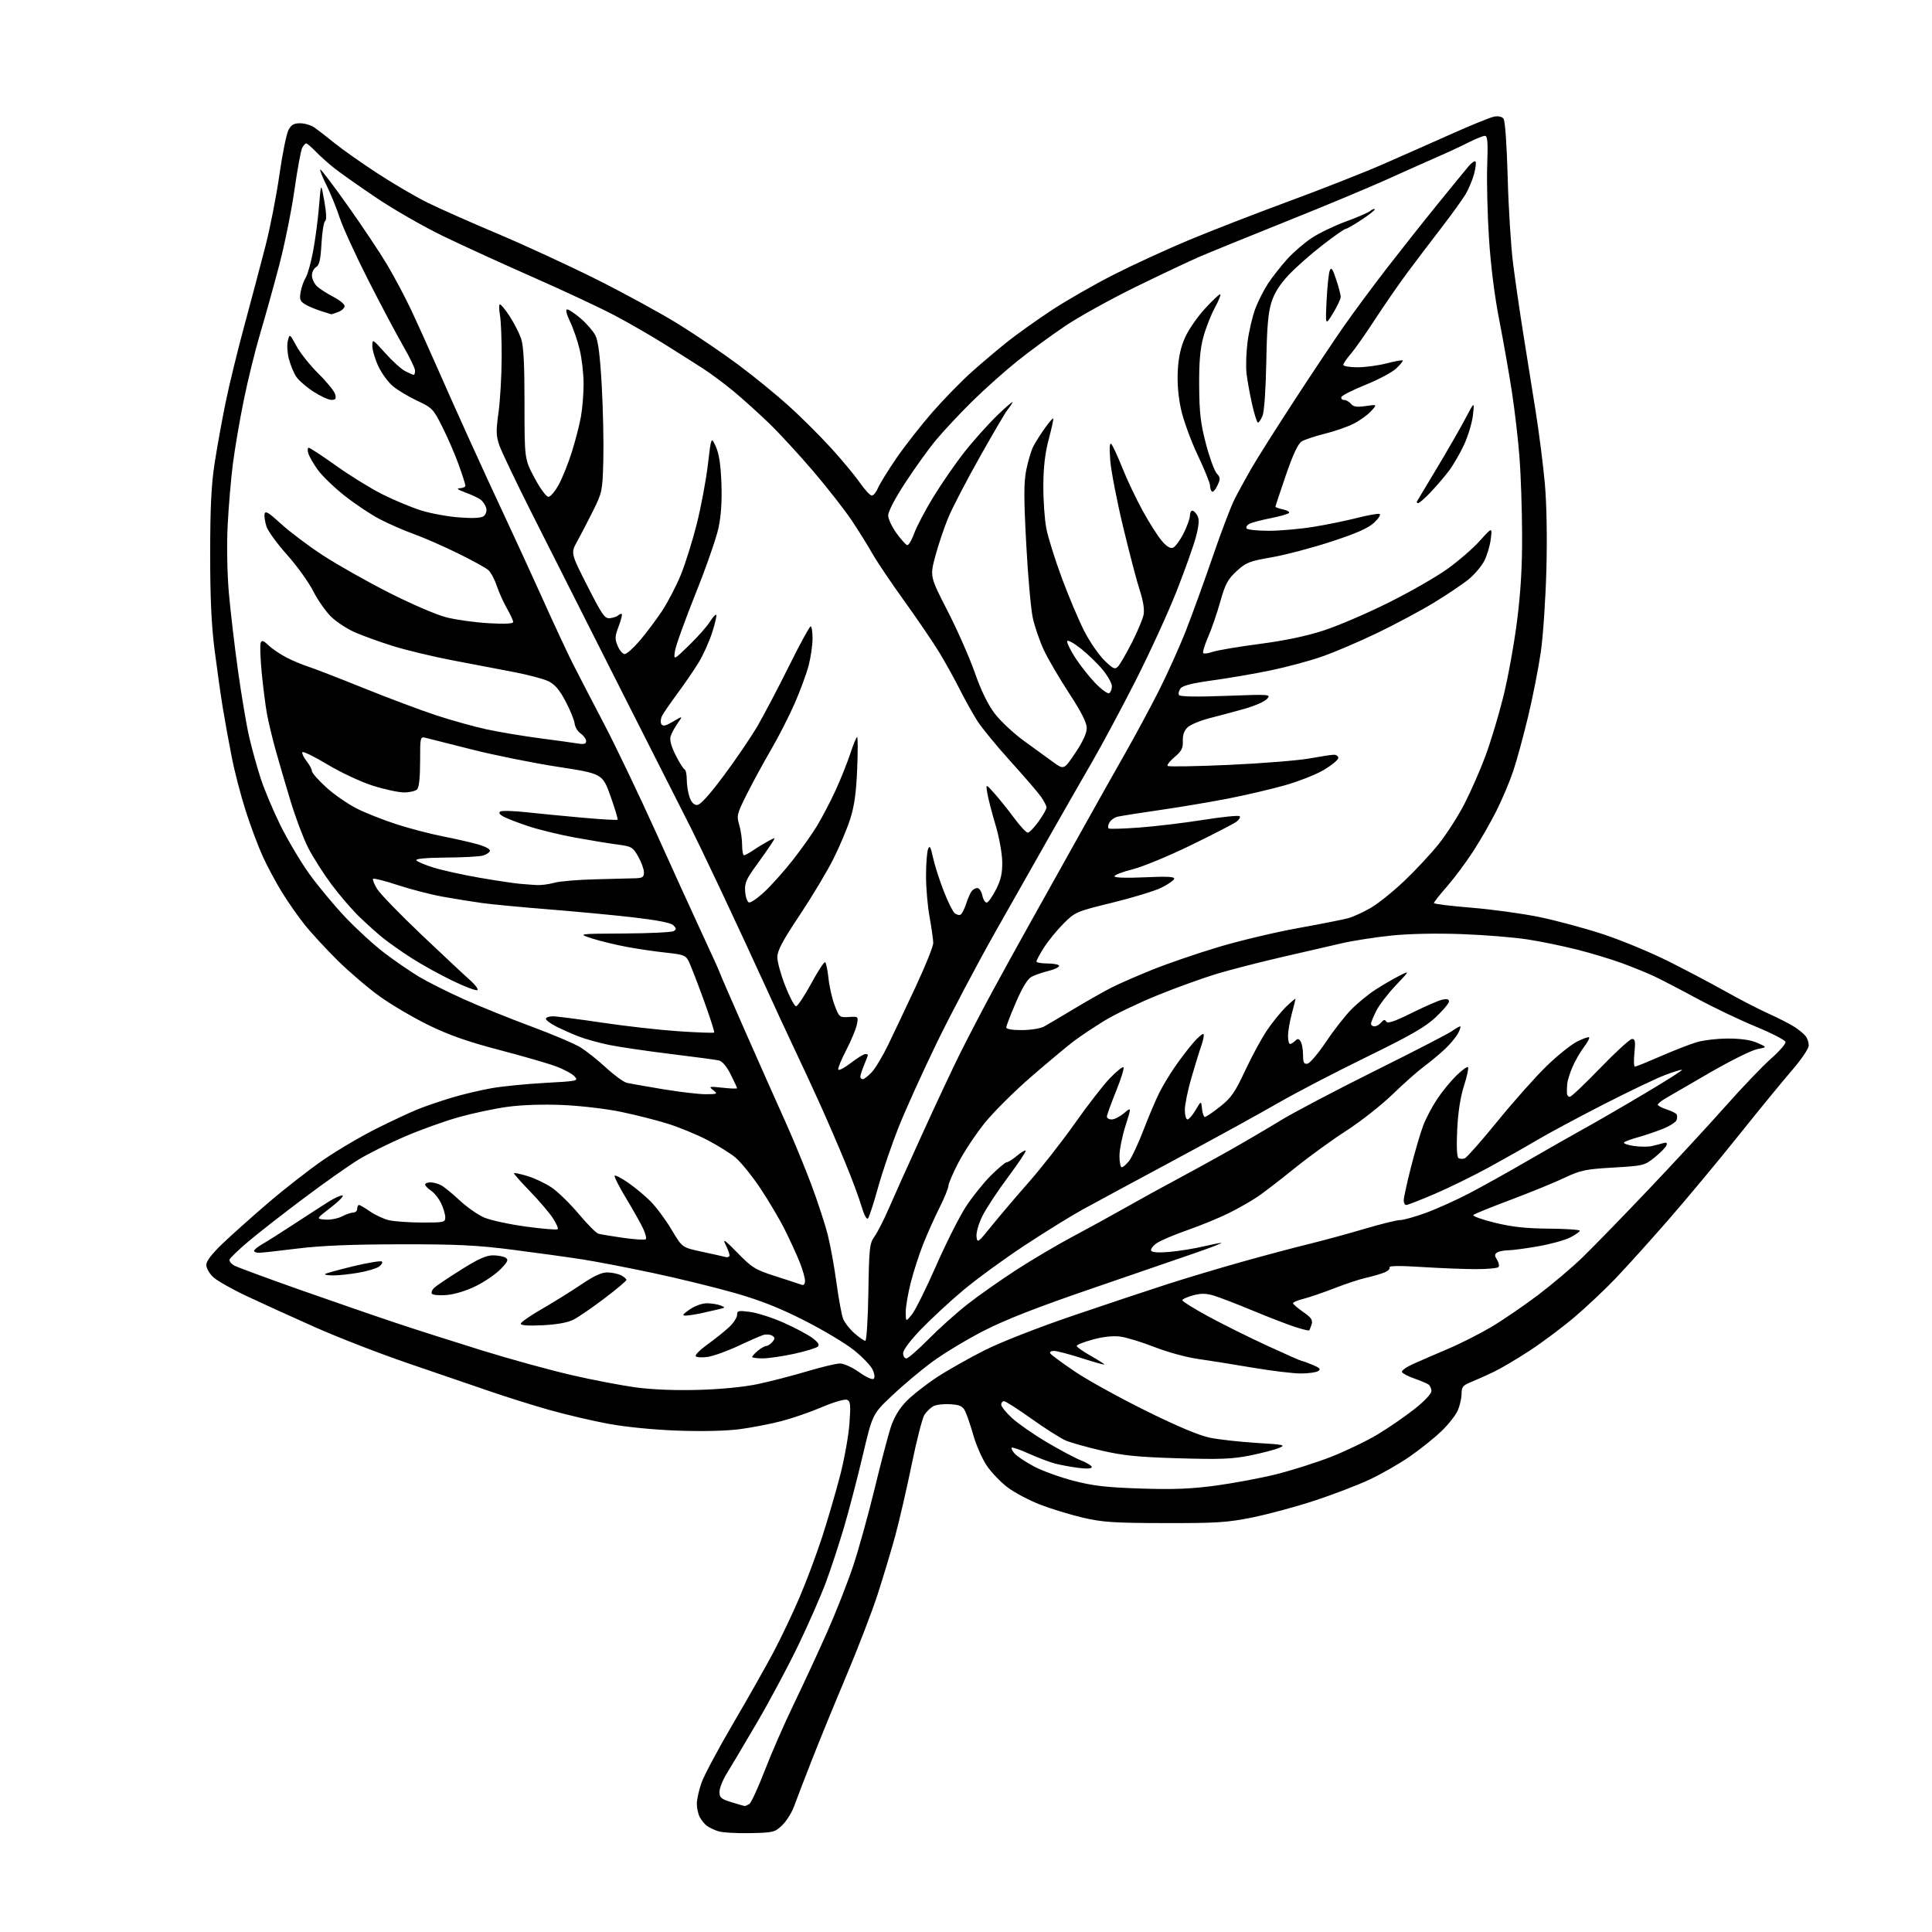 <?xml version="1.0" encoding="UTF-8" standalone="no"?>
<svg 
  version="1.1" 
  xmlns="http://www.w3.org/2000/svg" 
  xmlns:xlink="http://www.w3.org/1999/xlink" 
  xmlns:svg="http://www.w3.org/2000/svg"
  xmlns:rdf="http://www.w3.org/1999/02/22-rdf-syntax-ns#"
  xmlns:cc="http://creativecommons.org/ns#"
  xmlns:dc="http://purl.org/dc/elements/1.1/"
  viewBox="0 0 768 768"
  width="768"
  height="768"
>
<style>svg {background-color: white; }</style>"
<path stroke="none" fill="black" fill-rule="evenodd" d="M298.19,728.70C292.86,728.82 287.15,728.47 285.50,727.94C283.85,727.41 281.79,726.42 280.91,725.74C280.04,725.06 278.80,723.52 278.16,722.32C277.52,721.11 277.00,718.74 277.00,717.04C277.00,715.34 277.83,711.58 278.85,708.69C279.87,705.79 285.52,695.20 291.41,685.15C297.30,675.11 304.54,662.30 307.51,656.69C310.47,651.09 315.12,641.33 317.82,635.00C320.53,628.67 324.57,617.88 326.81,611.00C329.04,604.12 332.26,593.10 333.97,586.50C335.67,579.90 337.34,570.57 337.68,565.77C338.21,558.28 338.06,556.96 336.67,556.43C335.77,556.08 331.32,557.39 326.77,559.34C322.22,561.28 314.97,563.79 310.66,564.91C306.34,566.03 298.92,567.47 294.16,568.11C288.82,568.82 279.36,569.05 269.50,568.70C259.96,568.36 248.86,567.27 242.00,566.01C235.68,564.85 225.10,562.37 218.50,560.51C211.90,558.65 201.10,555.26 194.50,552.98C187.90,550.70 173.40,545.73 162.28,541.95C151.16,538.16 134.51,531.71 125.28,527.60C116.05,523.50 103.78,517.92 98.00,515.19C92.22,512.47 86.26,509.08 84.75,507.67C83.24,506.25 82.00,504.07 82.00,502.82C82.00,501.32 84.20,498.44 88.40,494.42C91.91,491.05 100.12,483.73 106.63,478.14C113.14,472.56 123.01,464.86 128.56,461.05C134.12,457.23 143.68,451.61 149.81,448.55C155.95,445.49 163.34,442.04 166.23,440.89C169.13,439.73 175.10,437.70 179.50,436.36C183.90,435.03 191.10,433.32 195.50,432.56C199.90,431.79 209.48,430.85 216.79,430.46C229.63,429.76 230.02,429.68 228.40,427.89C227.48,426.87 224.20,425.09 221.11,423.93C218.03,422.78 207.85,419.82 198.50,417.38C186.00,414.10 178.59,411.51 170.50,407.57C164.45,404.62 155.72,399.50 151.11,396.20C146.49,392.90 138.91,386.44 134.26,381.85C129.62,377.26 123.66,370.80 121.04,367.50C118.41,364.20 114.33,358.35 111.97,354.50C109.61,350.65 106.23,344.32 104.45,340.44C102.68,336.55 99.64,328.45 97.71,322.44C95.77,316.42 93.26,306.77 92.13,301.00C90.99,295.23 89.40,286.45 88.58,281.50C87.77,276.55 86.30,266.20 85.32,258.50C84.03,248.40 83.54,237.68 83.55,220.00C83.56,201.56 84.00,192.65 85.34,184.00C86.31,177.68 88.27,166.88 89.68,160.00C91.08,153.12 94.49,139.18 97.25,129.00C100.01,118.83 103.75,104.70 105.57,97.61C107.39,90.53 109.86,77.93 111.05,69.61C112.24,61.30 113.86,53.26 114.64,51.75C115.74,49.60 116.77,49.00 119.30,49.00C121.09,49.00 123.67,49.77 125.03,50.71C126.39,51.66 129.97,54.44 133.00,56.90C136.03,59.36 143.67,64.74 149.99,68.87C156.30,72.99 165.30,78.26 169.99,80.57C174.67,82.89 187.22,88.45 197.88,92.95C208.54,97.44 226.29,105.64 237.33,111.16C248.37,116.69 263.05,124.72 269.95,129.01C276.86,133.30 287.54,140.56 293.69,145.15C299.85,149.74 308.84,157.09 313.69,161.49C318.54,165.88 326.01,173.32 330.29,178.02C334.58,182.72 339.73,188.91 341.73,191.78C343.73,194.65 345.90,197.00 346.56,197.00C347.22,197.00 348.31,195.66 348.99,194.03C349.67,192.39 352.98,187.03 356.36,182.10C359.74,177.18 366.22,168.91 370.76,163.73C375.31,158.55 382.28,151.41 386.26,147.86C390.24,144.31 396.65,138.89 400.50,135.82C404.35,132.75 412.32,127.08 418.21,123.21C424.10,119.35 435.22,112.98 442.92,109.08C450.62,105.17 464.03,99.01 472.71,95.39C481.39,91.77 499.30,84.82 512.50,79.95C525.70,75.08 542.58,68.44 550.00,65.18C557.42,61.93 569.72,56.49 577.32,53.09C584.92,49.70 592.37,46.68 593.87,46.38C595.55,46.04 597.02,46.35 597.67,47.16C598.30,47.96 598.97,57.43 599.33,70.50C599.65,82.60 600.62,98.01 601.47,104.75C602.33,111.48 604.15,124.08 605.54,132.75C606.92,141.41 609.15,155.41 610.50,163.86C611.84,172.30 613.47,185.13 614.11,192.36C614.82,200.32 615.05,213.77 614.71,226.50C614.40,238.05 613.42,252.68 612.52,259.00C611.62,265.32 609.35,276.90 607.48,284.72C605.60,292.54 602.93,302.34 601.53,306.50C600.14,310.65 597.14,317.75 594.88,322.27C592.61,326.80 588.42,334.10 585.56,338.50C582.70,342.90 578.03,349.16 575.18,352.41C572.33,355.65 570.00,358.61 570.00,358.97C570.00,359.33 576.64,360.16 584.75,360.81C592.86,361.46 605.03,363.13 611.79,364.51C618.56,365.90 630.03,368.99 637.29,371.38C644.56,373.77 656.35,378.67 663.50,382.26C670.65,385.85 680.77,391.20 686.00,394.15C691.23,397.11 698.88,401.05 703.00,402.92C707.12,404.78 711.85,407.21 713.50,408.31C715.15,409.41 717.06,411.00 717.75,411.85C718.44,412.69 719.00,414.37 719.00,415.57C719.00,416.84 716.13,421.08 712.19,425.64C708.45,429.97 698.92,441.61 691.01,451.51C683.11,461.40 670.56,476.48 663.12,485.00C655.68,493.52 646.20,504.04 642.05,508.36C637.90,512.69 630.67,519.49 626.00,523.47C621.33,527.45 613.34,533.44 608.26,536.78C603.18,540.11 596.65,543.98 593.76,545.36C590.87,546.74 586.81,548.55 584.75,549.39C581.55,550.67 581.00,551.35 581.00,553.98C581.00,555.68 580.35,558.63 579.55,560.54C578.75,562.46 575.78,566.24 572.95,568.95C570.13,571.66 564.47,576.19 560.38,579.01C556.30,581.84 549.12,585.95 544.42,588.15C539.73,590.35 529.93,594.11 522.65,596.50C515.37,598.90 504.26,601.90 497.96,603.18C487.85,605.23 483.74,605.49 463.00,605.45C442.71,605.41 438.26,605.11 430.44,603.29C425.46,602.12 417.81,599.79 413.44,598.09C409.07,596.40 403.25,593.31 400.50,591.23C397.75,589.15 394.03,585.26 392.24,582.59C390.45,579.93 388.07,574.54 386.95,570.62C385.83,566.70 384.36,562.38 383.68,561.00C382.66,558.95 381.59,558.45 377.75,558.20C375.18,558.03 372.15,558.38 371.03,558.98C369.92,559.58 368.32,561.11 367.49,562.37C366.66,563.64 364.39,572.47 362.44,582.01C360.49,591.54 357.55,604.29 355.91,610.35C354.26,616.40 351.07,627.00 348.83,633.92C346.58,640.83 340.94,655.48 336.30,666.47C331.66,677.47 325.49,692.55 322.59,699.98C319.68,707.42 316.56,715.56 315.64,718.08C314.72,720.60 312.59,723.97 310.92,725.58C308.02,728.36 307.40,728.51 298.19,728.70zM296.00,717.92C296.27,717.94 297.11,717.58 297.86,717.11C298.61,716.64 301.36,710.68 303.98,703.87C306.59,697.07 311.77,685.23 315.47,677.57C319.17,669.91 325.12,657.09 328.68,649.07C332.24,641.06 336.95,629.10 339.14,622.50C341.34,615.90 345.15,602.17 347.62,592.00C350.09,581.83 352.98,570.79 354.05,567.49C355.38,563.40 357.37,560.06 360.25,557.07C362.59,554.65 368.10,550.31 372.50,547.44C376.90,544.56 385.50,539.71 391.62,536.64C397.97,533.46 412.96,527.60 426.62,522.96C439.75,518.49 456.57,512.88 464.00,510.49C471.43,508.10 484.70,504.12 493.50,501.65C502.30,499.18 514.23,496.00 520.00,494.59C525.77,493.18 535.83,490.44 542.34,488.51C548.85,486.58 555.25,485.00 556.56,485.00C557.87,485.00 562.50,483.70 566.84,482.12C571.19,480.53 578.96,477.02 584.12,474.32C589.28,471.62 599.58,465.88 607.00,461.57C614.42,457.26 624.55,451.49 629.50,448.76C634.45,446.03 645.36,439.71 653.74,434.72C662.13,429.74 668.82,425.49 668.62,425.29C668.42,425.09 665.38,426.01 661.88,427.34C658.37,428.67 647.17,434.03 637.00,439.24C626.83,444.46 615.08,450.77 610.90,453.26C606.72,455.75 598.17,460.59 591.90,464.02C585.63,467.44 575.89,472.21 570.26,474.62C564.63,477.03 559.56,479.00 559.01,479.00C558.45,479.00 558.00,478.17 558.00,477.15C558.00,476.13 559.31,470.17 560.90,463.90C562.50,457.63 564.68,450.21 565.75,447.40C566.82,444.60 569.31,439.87 571.29,436.90C573.26,433.93 576.70,429.73 578.92,427.56C581.14,425.40 583.23,423.89 583.55,424.22C583.88,424.54 583.16,427.89 581.95,431.65C580.52,436.13 579.59,442.17 579.26,449.12C578.94,455.88 579.13,459.96 579.79,460.37C580.35,460.72 581.47,460.75 582.28,460.45C583.08,460.14 588.94,453.50 595.30,445.68C601.66,437.87 610.39,428.06 614.68,423.88C618.98,419.70 624.46,415.29 626.85,414.07C629.24,412.86 631.42,412.09 631.70,412.36C631.98,412.64 631.05,414.39 629.63,416.24C628.22,418.09 626.19,421.61 625.12,424.06C624.05,426.50 623.08,429.62 622.98,431.00C622.87,432.38 622.83,434.06 622.89,434.75C622.95,435.44 623.47,436.00 624.04,436.00C624.61,436.00 630.07,430.83 636.17,424.50C642.28,418.18 647.95,413.00 648.77,413.00C650.00,413.00 650.17,414.02 649.71,418.50C649.40,421.53 649.48,424.00 649.90,424.00C650.32,424.00 654.90,422.15 660.08,419.89C665.26,417.63 671.70,415.12 674.39,414.31C677.07,413.50 682.74,412.84 686.98,412.84C692.09,412.84 696.00,413.42 698.59,414.56C702.50,416.29 702.50,416.29 698.50,417.06C696.30,417.48 687.86,421.67 679.75,426.36C671.64,431.05 663.66,435.68 662.00,436.66C660.35,437.63 659.00,438.75 659.00,439.14C659.00,439.53 660.57,440.36 662.49,441.00C664.40,441.63 666.20,442.52 666.49,442.98C666.77,443.44 666.75,444.50 666.43,445.32C666.11,446.15 663.52,447.74 660.68,448.86C657.83,449.98 653.48,451.44 651.00,452.12C648.52,452.79 646.11,453.68 645.63,454.09C645.15,454.50 646.83,455.15 649.37,455.53C651.90,455.91 655.22,455.93 656.74,455.56C658.26,455.20 660.28,454.67 661.24,454.39C662.47,454.02 662.82,454.30 662.43,455.32C662.13,456.11 660.02,458.26 657.74,460.09C653.72,463.32 653.28,463.43 641.31,464.12C630.15,464.78 628.32,465.16 621.75,468.27C617.76,470.16 608.20,474.06 600.50,476.95C592.80,479.83 586.13,482.54 585.68,482.97C585.23,483.39 589.01,484.77 594.09,486.02C600.98,487.72 606.44,488.33 615.65,488.40C622.44,488.46 627.99,488.83 627.99,489.23C628.00,489.63 626.27,490.84 624.16,491.92C622.05,492.99 616.31,494.58 611.41,495.43C606.51,496.29 601.15,497.00 599.50,497.01C597.85,497.02 595.90,497.41 595.16,497.88C594.05,498.58 594.04,499.10 595.12,500.82C595.84,501.97 596.07,503.27 595.63,503.70C595.19,504.14 591.16,504.50 586.67,504.50C582.18,504.50 572.48,504.12 565.13,503.65C556.43,503.10 551.97,503.15 552.37,503.79C552.70,504.33 551.74,505.26 550.24,505.86C548.73,506.46 545.48,507.40 543.00,507.95C540.52,508.50 534.90,510.36 530.50,512.07C526.10,513.79 520.59,515.68 518.25,516.27C515.91,516.86 514.00,517.65 514.00,518.03C514.00,518.42 515.81,519.98 518.02,521.51C521.22,523.73 521.91,524.73 521.40,526.40C521.04,527.55 520.61,528.66 520.44,528.85C520.27,529.05 517.74,528.43 514.81,527.49C511.89,526.54 504.32,523.62 498.00,520.99C491.68,518.37 484.68,515.68 482.46,515.01C479.40,514.10 477.40,514.08 474.21,514.94C471.89,515.57 470.00,516.44 470.00,516.88C470.00,517.32 474.61,520.19 480.25,523.26C485.89,526.33 496.44,531.58 503.69,534.92C510.95,538.27 517.15,541.00 517.47,541.00C517.80,541.00 519.73,541.70 521.77,542.55C524.69,543.77 525.16,544.29 523.98,545.03C523.17,545.55 520.06,545.98 517.09,545.98C514.11,545.99 505.33,544.92 497.59,543.61C489.84,542.29 480.02,540.73 475.77,540.13C471.52,539.52 463.96,537.44 458.98,535.49C453.99,533.54 447.90,531.67 445.43,531.33C442.50,530.93 438.69,531.33 434.47,532.47C430.91,533.43 428.00,534.58 428.00,535.02C428.00,535.45 430.48,537.21 433.50,538.91C436.53,540.62 439.00,542.19 439.00,542.40C439.00,542.61 434.95,541.49 430.00,539.89C425.05,538.30 420.07,537.00 418.94,537.00C417.79,537.00 417.16,537.45 417.51,538.02C417.86,538.59 422.28,541.83 427.32,545.24C432.37,548.64 445.05,555.65 455.50,560.81C468.05,567.02 476.71,570.65 481.00,571.52C484.57,572.25 492.90,573.17 499.50,573.58C510.55,574.25 511.25,574.41 508.41,575.59C506.71,576.30 501.54,577.64 496.91,578.58C489.93,579.99 485.10,580.18 468.50,579.69C452.33,579.21 446.48,578.62 437.95,576.64C432.15,575.30 425.75,573.50 423.72,572.66C421.70,571.81 415.59,567.94 410.15,564.06C404.71,560.18 399.75,557.00 399.13,557.00C398.51,557.00 398.00,557.62 398.00,558.37C398.00,559.13 399.93,561.53 402.30,563.70C404.66,565.88 410.85,570.19 416.05,573.27C421.25,576.35 427.41,579.63 429.75,580.55C432.09,581.47 434.00,582.66 434.00,583.20C434.00,583.81 431.99,583.93 428.75,583.51C425.86,583.14 421.70,582.38 419.50,581.82C417.30,581.25 412.62,579.48 409.09,577.89C405.57,576.29 402.46,575.21 402.18,575.49C401.91,575.76 402.45,576.84 403.40,577.88C404.34,578.93 407.78,581.21 411.05,582.95C414.32,584.69 421.38,587.25 426.75,588.64C434.58,590.66 439.85,591.27 453.50,591.72C466.53,592.14 473.49,591.87 483.28,590.55C490.32,589.60 501.12,587.58 507.28,586.05C513.45,584.52 523.29,581.39 529.15,579.10C535.01,576.80 543.34,572.79 547.65,570.19C551.97,567.59 558.54,563.07 562.25,560.14C566.23,557.00 569.00,554.06 569.00,552.97C569.00,551.95 568.45,550.75 567.77,550.31C567.10,549.86 564.54,548.80 562.08,547.93C559.63,547.07 557.47,545.92 557.29,545.37C557.10,544.81 559.10,543.39 561.73,542.21C564.35,541.02 570.55,538.34 575.50,536.24C580.45,534.15 588.26,530.20 592.85,527.47C597.44,524.74 605.77,519.05 611.35,514.83C616.93,510.61 624.91,503.86 629.07,499.83C633.23,495.80 644.98,483.73 655.17,473.00C665.37,462.27 679.16,447.36 685.81,439.85C692.47,432.34 700.65,423.79 703.98,420.85C707.32,417.91 709.93,414.91 709.78,414.19C709.62,413.46 704.31,410.72 697.96,408.10C691.62,405.48 681.04,400.43 674.46,396.87C667.88,393.31 660.25,389.34 657.50,388.05C654.75,386.77 649.04,384.44 644.81,382.89C640.58,381.34 632.57,378.91 626.99,377.50C621.42,376.09 612.51,374.25 607.18,373.43C601.86,372.60 590.08,371.65 581.00,371.32C570.83,370.95 560.09,371.17 553.00,371.91C546.67,372.56 537.90,373.93 533.50,374.94C529.10,375.96 518.30,378.44 509.50,380.47C500.70,382.50 489.00,385.51 483.50,387.17C478.00,388.84 467.43,392.66 460.00,395.68C452.57,398.70 443.12,403.24 439.00,405.77C434.88,408.30 429.48,411.90 427.00,413.76C424.52,415.62 416.94,421.95 410.14,427.82C403.34,433.69 394.91,442.08 391.39,446.46C387.88,450.83 383.21,457.88 381.00,462.11C378.80,466.34 377.00,470.54 377.00,471.43C377.00,472.32 375.42,476.18 373.50,480.00C371.57,483.83 368.67,490.31 367.04,494.40C365.41,498.50 363.16,505.44 362.04,509.84C360.92,514.24 360.02,519.56 360.04,521.67C360.07,525.50 360.07,525.50 362.48,522.56C363.80,520.94 368.14,512.21 372.12,503.17C376.09,494.12 381.44,483.52 384.00,479.61C386.55,475.70 391.02,470.14 393.93,467.25C396.84,464.36 399.67,462.00 400.21,462.00C400.76,462.00 402.57,460.86 404.23,459.46C405.89,458.06 407.46,457.13 407.73,457.39C407.99,457.65 404.80,462.43 400.64,468.01C396.47,473.59 391.90,480.56 390.46,483.49C389.00,486.48 387.99,490.04 388.18,491.60C388.49,494.24 388.76,494.05 394.14,487.37C397.24,483.52 403.91,475.68 408.96,469.94C414.01,464.20 422.26,453.65 427.31,446.50C432.35,439.35 438.61,431.28 441.23,428.57C443.84,425.86 446.26,423.93 446.61,424.27C446.95,424.62 445.61,428.93 443.62,433.84C441.63,438.76 440.00,443.28 440.00,443.89C440.00,444.50 440.87,445.00 441.92,445.00C442.98,445.00 445.18,443.88 446.82,442.50C449.79,440.00 449.79,440.00 447.39,447.54C446.08,451.68 445.00,457.08 445.00,459.54C445.00,461.99 445.42,464.00 445.93,464.00C446.44,464.00 447.74,462.87 448.83,461.49C449.91,460.11 452.48,454.60 454.54,449.24C456.60,443.88 459.41,437.25 460.78,434.50C462.15,431.75 464.99,427.02 467.09,424.00C469.18,420.98 472.45,416.70 474.35,414.50C476.26,412.30 478.08,410.76 478.40,411.07C478.72,411.39 478.35,413.41 477.58,415.57C476.82,417.73 475.02,423.55 473.58,428.50C472.15,433.45 470.98,439.19 470.99,441.25C470.99,443.31 471.47,445.00 472.03,445.00C472.60,445.00 474.06,443.31 475.28,441.25C477.50,437.50 477.50,437.50 477.81,440.75C477.99,442.54 478.51,444.00 478.97,444.00C479.44,444.00 482.15,442.16 485.00,439.90C489.42,436.41 490.91,434.27 495.02,425.46C497.68,419.76 501.64,412.49 503.83,409.30C506.01,406.11 509.42,401.95 511.40,400.05C513.38,398.16 514.99,396.81 514.99,397.05C514.98,397.30 514.31,399.98 513.50,403.00C512.69,406.02 512.02,409.96 512.01,411.75C512.01,413.54 512.36,415.00 512.80,415.00C513.24,415.00 514.16,414.44 514.84,413.76C515.83,412.77 516.28,412.82 517.03,414.01C517.55,414.83 517.98,417.22 517.98,419.32C518.00,422.42 518.33,423.08 519.75,422.82C520.71,422.65 523.98,418.81 527.00,414.29C530.02,409.78 534.52,404.00 537.00,401.45C539.48,398.90 543.84,395.30 546.69,393.46C549.54,391.61 553.82,389.12 556.19,387.92C560.50,385.74 560.50,385.74 554.88,391.66C551.78,394.92 548.29,399.46 547.13,401.75C545.96,404.05 545.00,406.39 545.00,406.96C545.00,407.53 545.62,408.00 546.38,408.00C547.14,408.00 548.33,407.30 549.04,406.45C550.00,405.29 550.51,405.21 551.07,406.11C551.61,406.99 554.41,406.04 561.16,402.68C566.30,400.12 571.74,397.75 573.25,397.40C575.16,396.97 576.00,397.18 576.00,398.09C576.00,398.81 573.64,401.62 570.75,404.34C566.60,408.25 560.77,411.60 543.00,420.28C530.62,426.32 514.88,434.52 508.00,438.50C501.12,442.48 482.68,452.61 467.00,461.03C451.32,469.44 434.76,478.39 430.18,480.91C425.60,483.43 415.25,489.85 407.18,495.16C399.11,500.48 388.23,508.42 383.00,512.80C377.77,517.18 370.24,524.15 366.25,528.28C361.92,532.76 359.00,536.64 359.00,537.89C359.00,539.05 359.57,540.00 360.28,540.00C360.98,540.00 364.91,536.58 369.03,532.41C373.14,528.24 380.10,521.99 384.50,518.53C388.90,515.08 397.68,508.90 404.00,504.80C410.32,500.71 420.45,494.73 426.50,491.52C432.55,488.30 442.00,483.12 447.50,480.00C453.00,476.87 462.00,471.92 467.50,468.99C473.00,466.06 482.45,460.86 488.50,457.45C494.55,454.03 503.78,448.62 509.00,445.43C514.23,442.23 531.10,433.36 546.50,425.70C561.90,418.05 575.69,410.93 577.15,409.89C578.61,408.85 580.09,408.00 580.43,408.00C580.77,408.00 580.40,409.24 579.61,410.75C578.81,412.26 576.44,415.11 574.33,417.08C572.22,419.05 568.48,422.16 566.00,423.99C563.52,425.83 557.90,430.82 553.50,435.08C549.10,439.34 540.85,445.82 535.18,449.48C529.50,453.14 520.27,459.84 514.68,464.36C509.08,468.89 502.48,473.97 500.00,475.66C497.52,477.35 492.35,480.30 488.50,482.22C484.65,484.13 477.23,487.18 472.00,489.00C466.77,490.82 461.26,493.17 459.74,494.23C458.22,495.29 457.27,496.63 457.63,497.21C458.05,497.88 460.73,498.03 465.11,497.63C468.86,497.28 474.76,496.33 478.22,495.51C481.67,494.70 484.95,494.05 485.50,494.07C486.05,494.10 481.55,495.84 475.50,497.95C469.45,500.06 450.77,506.48 434.00,512.22C412.57,519.56 399.85,524.52 391.23,528.92C384.49,532.36 375.21,537.95 370.61,541.34C366.01,544.73 358.78,550.80 354.54,554.83C346.82,562.17 346.82,562.17 342.93,578.67C340.79,587.75 337.42,600.65 335.44,607.34C333.46,614.03 330.25,623.77 328.31,629.00C326.37,634.23 321.49,645.36 317.46,653.75C313.44,662.13 305.99,676.08 300.92,684.75C295.84,693.41 290.41,702.56 288.84,705.09C287.28,707.61 286.00,710.86 286.00,712.31C286.00,714.58 286.66,715.14 290.75,716.40C293.36,717.20 295.73,717.89 296.00,717.92zM278.00,552.49C286.92,552.23 295.97,551.32 301.50,550.14C306.45,549.08 315.17,546.82 320.88,545.11C326.59,543.40 332.47,542.00 333.95,542.00C335.44,542.00 338.85,543.57 341.54,545.48C344.37,547.49 346.81,548.59 347.32,548.08C347.83,547.57 347.63,546.01 346.85,544.39C346.11,542.84 342.80,539.40 339.50,536.74C336.20,534.08 327.35,528.78 319.84,524.96C309.87,519.90 302.36,516.93 292.03,513.97C284.24,511.75 269.69,508.18 259.69,506.06C249.68,503.93 237.00,501.48 231.50,500.63C226.00,499.77 213.62,498.06 204.00,496.82C189.50,494.97 181.79,494.59 159.00,494.63C139.58,494.66 127.58,495.16 118.15,496.33C110.82,497.25 103.95,498.00 102.90,498.00C101.86,498.00 101.00,497.65 101.00,497.22C101.00,496.78 102.46,495.60 104.25,494.58C106.04,493.56 111.78,489.93 117.00,486.51C122.22,483.08 128.45,479.07 130.82,477.58C133.20,476.10 135.62,475.04 136.19,475.23C136.76,475.42 134.62,477.59 131.44,480.04C125.64,484.50 125.64,484.50 129.26,484.81C131.25,484.98 134.23,484.41 135.89,483.56C137.55,482.70 139.60,482.00 140.45,482.00C141.30,482.00 142.00,481.32 142.00,480.50C142.00,479.68 142.31,479.00 142.70,479.00C143.08,479.00 145.07,480.17 147.13,481.59C149.19,483.02 152.59,484.58 154.68,485.07C156.78,485.55 162.66,485.96 167.75,485.98C176.49,486.00 177.00,485.88 177.00,483.90C177.00,482.75 176.26,480.24 175.35,478.33C174.44,476.41 172.64,474.16 171.35,473.31C170.06,472.46 169.00,471.37 169.00,470.88C169.00,470.40 169.93,470.00 171.07,470.00C172.20,470.00 174.11,470.51 175.32,471.14C176.52,471.76 179.84,474.47 182.71,477.16C185.57,479.84 189.98,482.92 192.49,484.00C195.01,485.07 202.47,486.69 209.08,487.59C215.69,488.49 221.37,488.96 221.70,488.63C222.03,488.31 221.12,486.27 219.69,484.10C218.25,481.94 214.14,477.13 210.53,473.42C206.93,469.71 204.14,466.53 204.32,466.34C204.51,466.16 206.89,466.67 209.63,467.48C212.36,468.29 216.65,470.32 219.16,471.98C221.67,473.65 226.54,478.37 229.98,482.47C233.41,486.58 236.96,490.15 237.86,490.42C238.76,490.68 243.23,491.42 247.80,492.07C252.36,492.71 256.38,492.96 256.72,492.61C257.07,492.26 256.56,490.29 255.59,488.24C254.61,486.18 251.56,480.76 248.80,476.19C246.05,471.62 244.03,467.64 244.33,467.34C244.62,467.05 247.02,468.30 249.67,470.12C252.31,471.94 256.33,475.27 258.59,477.54C260.85,479.80 264.61,484.86 266.94,488.78C271.17,495.90 271.17,495.90 278.83,497.54C283.05,498.44 287.29,499.39 288.25,499.65C289.21,499.92 290.00,499.63 290.00,499.02C290.00,498.40 289.28,496.46 288.40,494.70C287.13,492.17 288.12,492.86 293.15,498.01C299.02,504.02 300.18,504.73 308.50,507.39C313.45,508.98 318.06,510.48 318.75,510.74C319.50,511.03 320.00,510.38 320.00,509.14C320.00,508.01 319.09,504.76 317.97,501.93C316.86,499.10 314.18,493.25 312.03,488.94C309.88,484.62 305.41,477.08 302.11,472.16C298.81,467.25 294.39,461.82 292.30,460.10C290.21,458.37 285.12,455.22 281.00,453.08C276.88,450.95 269.90,448.08 265.50,446.71C261.10,445.33 252.78,443.22 247.00,442.01C241.17,440.79 230.84,439.57 223.76,439.26C215.89,438.92 207.48,439.20 201.76,439.98C196.67,440.67 187.93,442.52 182.35,444.09C176.77,445.66 167.09,449.13 160.85,451.82C154.61,454.50 146.35,458.62 142.50,460.97C138.65,463.32 128.75,470.31 120.50,476.51C112.25,482.70 102.38,490.41 98.58,493.64C94.77,496.86 91.48,500.03 91.26,500.68C91.05,501.33 91.92,502.42 93.19,503.11C94.46,503.79 106.30,508.15 119.50,512.81C132.70,517.46 150.03,523.44 158.00,526.09C165.97,528.74 181.28,533.63 192.00,536.94C202.72,540.26 218.47,544.59 227.00,546.57C235.53,548.55 247.22,550.78 253.00,551.54C259.61,552.41 268.87,552.77 278.00,552.49zM281.31,539.39C279.01,539.73 276.87,539.59 276.56,539.09C276.25,538.59 278.36,536.49 281.25,534.42C284.14,532.35 287.96,529.30 289.75,527.63C291.54,525.97 293.00,523.75 293.00,522.71C293.00,521.00 293.51,520.88 298.25,521.52C301.14,521.91 307.10,523.83 311.50,525.79C315.90,527.75 321.00,530.45 322.83,531.79C325.13,533.47 325.85,534.55 325.13,535.27C324.57,535.83 320.36,537.12 315.80,538.13C311.23,539.13 305.59,539.96 303.25,539.98C300.91,539.99 299.00,539.73 299.00,539.41C299.00,539.09 300.01,537.98 301.25,536.94C302.49,535.91 304.01,535.05 304.63,535.03C305.25,535.01 306.34,534.29 307.06,533.42C308.15,532.12 308.13,531.69 306.94,530.95C306.15,530.45 304.60,530.32 303.50,530.65C302.40,530.99 297.90,532.95 293.50,535.01C289.10,537.08 283.61,539.05 281.31,539.39zM343.98,533.00C344.47,533.00 345.02,524.35 345.19,513.75C345.48,495.94 345.66,494.28 347.65,491.49C348.83,489.84 351.25,485.11 353.04,480.99C354.82,476.87 360.78,463.60 366.29,451.50C371.79,439.40 378.76,424.55 381.77,418.50C384.79,412.45 390.42,401.65 394.28,394.50C398.14,387.35 405.22,374.52 409.99,366.00C414.77,357.48 423.57,341.73 429.54,331.00C435.51,320.27 443.48,306.10 447.25,299.50C451.01,292.90 456.95,281.88 460.45,275.00C463.94,268.12 468.91,257.10 471.49,250.50C474.06,243.90 478.85,230.69 482.12,221.15C485.39,211.61 489.23,201.48 490.66,198.65C492.08,195.82 495.06,190.35 497.27,186.50C499.48,182.65 507.15,170.50 514.32,159.50C521.48,148.50 530.49,135.00 534.34,129.50C538.19,124.00 545.86,113.65 551.39,106.50C556.92,99.35 565.95,87.94 571.47,81.15C576.99,74.35 582.49,67.62 583.71,66.19C584.92,64.75 586.19,63.85 586.52,64.19C586.86,64.52 586.61,66.76 585.97,69.15C585.32,71.54 583.81,75.17 582.60,77.21C581.39,79.24 577.17,85.09 573.23,90.21C569.29,95.32 563.22,103.33 559.73,108.00C556.25,112.67 550.33,121.22 546.57,127.00C542.81,132.78 538.45,138.98 536.87,140.78C535.29,142.59 534.00,144.50 534.00,145.03C534.00,145.57 536.52,146.00 539.61,146.00C542.69,146.00 547.91,145.30 551.22,144.44C554.52,143.59 557.39,143.06 557.60,143.27C557.81,143.48 556.67,144.90 555.07,146.43C553.47,147.96 547.99,150.89 542.89,152.94C537.79,154.99 533.44,157.19 533.22,157.83C533.01,158.47 533.49,159.00 534.29,159.00C535.10,159.00 536.33,159.69 537.03,160.54C538.01,161.72 539.39,161.92 542.90,161.41C547.50,160.74 547.50,160.74 545.00,163.47C543.62,164.97 540.48,167.22 538.00,168.47C535.52,169.72 530.35,171.51 526.50,172.45C522.65,173.40 518.55,174.77 517.39,175.51C515.97,176.42 513.93,180.80 511.14,188.94C508.86,195.59 507.00,201.21 507.00,201.43C507.00,201.66 508.39,202.15 510.10,202.52C511.80,202.90 512.82,203.54 512.35,203.96C511.88,204.38 508.57,205.30 505.00,206.01C501.43,206.72 497.70,207.70 496.72,208.20C495.74,208.69 495.21,209.53 495.53,210.05C495.85,210.57 499.80,211.00 504.31,211.00C508.81,210.99 516.77,210.30 522.00,209.45C527.23,208.61 535.03,207.01 539.36,205.91C543.68,204.81 547.73,204.08 548.36,204.30C549.00,204.52 548.08,206.03 546.28,207.72C543.92,209.94 539.35,211.97 529.28,215.27C521.70,217.76 511.04,220.57 505.60,221.52C496.61,223.08 495.31,223.59 491.55,227.06C488.04,230.30 487.05,232.15 485.07,239.19C483.79,243.76 481.61,250.10 480.22,253.27C478.84,256.44 477.98,259.31 478.30,259.64C478.63,259.96 480.34,259.73 482.10,259.11C483.87,258.50 492.21,257.09 500.65,255.98C510.90,254.63 519.43,252.84 526.34,250.57C532.03,248.71 543.62,243.73 552.09,239.50C560.57,235.27 571.05,229.26 575.38,226.15C579.72,223.04 585.50,218.03 588.23,215.00C593.19,209.50 593.19,209.50 592.61,214.25C592.30,216.87 591.14,220.77 590.04,222.92C588.95,225.07 586.12,228.40 583.77,230.31C581.42,232.23 575.23,236.39 570.00,239.57C564.77,242.75 554.65,248.16 547.50,251.61C540.35,255.05 530.45,259.28 525.50,261.00C520.55,262.73 511.32,265.21 505.00,266.51C498.68,267.82 488.32,269.60 482.00,270.46C473.92,271.57 470.14,272.52 469.28,273.66C468.61,274.56 468.34,275.75 468.68,276.30C469.09,276.95 475.62,277.06 487.33,276.62C504.97,275.96 505.32,275.99 503.65,277.84C502.71,278.88 498.69,280.64 494.72,281.76C490.75,282.88 484.51,284.55 480.85,285.48C477.19,286.41 473.27,288.04 472.13,289.09C470.72,290.41 470.10,292.15 470.19,294.55C470.30,297.43 469.69,298.61 466.91,300.94C465.04,302.52 463.79,304.10 464.15,304.47C464.51,304.83 475.53,304.64 488.65,304.05C501.77,303.45 516.10,302.30 520.50,301.50C524.90,300.70 529.29,300.03 530.25,300.02C531.21,300.01 532.00,300.58 532.00,301.29C532.00,302.00 529.49,304.10 526.43,305.95C523.37,307.81 516.28,310.61 510.68,312.19C505.08,313.76 494.88,316.15 488.00,317.48C481.12,318.82 468.98,320.86 461.00,322.01C453.02,323.16 445.48,324.35 444.22,324.66C442.97,324.98 441.51,326.05 440.97,327.05C440.43,328.06 440.33,329.09 440.75,329.34C441.16,329.60 446.66,329.43 452.97,328.96C459.27,328.49 470.65,327.13 478.25,325.93C485.85,324.72 492.39,324.06 492.78,324.45C493.18,324.84 492.60,325.83 491.50,326.65C490.40,327.47 482.30,331.65 473.50,335.94C464.70,340.23 454.24,344.56 450.25,345.56C446.26,346.56 443.00,347.81 443.00,348.34C443.00,348.92 447.68,349.08 455.05,348.74C463.94,348.33 467.01,348.49 466.76,349.34C466.57,349.98 464.31,351.55 461.73,352.84C459.16,354.13 450.40,356.81 442.28,358.80C427.78,362.35 427.41,362.51 422.77,367.14C420.17,369.74 416.68,374.00 415.02,376.63C413.36,379.25 412.00,381.75 412.00,382.20C412.00,382.64 414.02,383.00 416.50,383.00C418.98,383.00 421.00,383.43 421.00,383.96C421.00,384.49 419.09,385.39 416.75,385.97C414.41,386.54 411.42,387.57 410.11,388.26C408.49,389.09 406.45,392.42 403.86,398.43C401.74,403.34 400.00,407.84 400.00,408.43C400.00,409.09 402.42,409.50 406.25,409.48C409.69,409.47 413.62,408.83 415.00,408.08C416.38,407.32 421.77,404.13 427.00,400.99C432.23,397.85 438.96,394.03 441.97,392.51C444.97,390.99 452.28,387.80 458.21,385.42C464.14,383.03 475.81,379.03 484.16,376.52C492.50,374.01 506.75,370.61 515.82,368.97C524.89,367.33 533.93,365.55 535.91,365.00C537.88,364.46 541.90,362.63 544.83,360.94C547.76,359.25 553.80,354.41 558.24,350.18C562.68,345.96 568.86,339.32 571.97,335.43C575.07,331.54 579.68,324.34 582.20,319.43C584.72,314.52 588.45,306.01 590.49,300.52C592.53,295.03 595.72,284.46 597.57,277.02C599.42,269.59 601.88,256.07 603.03,247.00C604.52,235.34 605.11,225.22 605.06,212.50C605.02,202.60 604.56,188.81 604.03,181.86C603.50,174.90 602.14,163.20 601.02,155.86C599.89,148.51 597.63,135.68 596.00,127.34C594.13,117.84 592.60,105.70 591.90,94.84C591.28,85.30 590.96,72.21 591.19,65.75C591.52,56.40 591.34,54.00 590.27,54.00C589.54,54.00 586.59,55.19 583.72,56.64C580.85,58.10 575.12,60.76 571.00,62.55C566.88,64.35 557.88,68.37 551.00,71.47C544.12,74.58 526.12,82.09 511.00,88.14C495.88,94.20 480.35,100.53 476.50,102.20C472.65,103.87 461.40,109.19 451.50,114.03C441.60,118.88 429.00,125.85 423.50,129.54C418.00,133.23 409.40,139.53 404.40,143.54C399.39,147.55 391.27,154.80 386.35,159.66C381.42,164.52 374.97,171.43 372.01,175.00C369.05,178.57 363.57,186.20 359.82,191.95C355.69,198.27 353.03,203.40 353.07,204.95C353.10,206.35 354.58,209.49 356.35,211.93C358.12,214.36 360.02,216.51 360.58,216.69C361.14,216.88 362.39,214.83 363.36,212.13C364.33,209.43 367.76,202.89 371.00,197.59C374.23,192.29 379.79,184.25 383.35,179.73C386.90,175.20 392.85,168.57 396.55,165.00C400.25,161.43 402.92,159.18 402.49,160.00C402.05,160.82 401.12,162.18 400.43,163.00C399.73,163.82 394.84,172.15 389.57,181.50C384.30,190.85 378.63,201.74 376.99,205.69C375.34,209.64 373.01,216.54 371.82,221.01C369.64,229.14 369.64,229.14 376.66,242.82C380.52,250.34 385.39,261.39 387.49,267.36C390.00,274.53 392.68,280.04 395.40,283.62C397.65,286.59 402.88,291.48 407.00,294.49C411.12,297.50 416.40,301.33 418.72,302.99C422.94,306.02 422.94,306.02 427.47,299.27C430.42,294.88 432.00,291.44 432.00,289.42C432.00,287.26 429.84,283.00 424.88,275.41C420.96,269.41 416.45,261.68 414.86,258.23C413.27,254.78 411.34,249.16 410.57,245.73C409.81,242.30 408.62,229.07 407.95,216.33C406.96,197.88 406.96,191.86 407.95,186.84C408.64,183.37 409.89,179.17 410.73,177.51C411.58,175.86 413.64,172.59 415.31,170.25C416.97,167.92 418.49,166.15 418.67,166.34C418.85,166.52 418.06,170.23 416.90,174.58C415.43,180.12 414.78,185.65 414.74,193.00C414.71,198.78 415.24,206.43 415.92,210.00C416.60,213.57 419.42,222.57 422.18,230.00C424.94,237.43 428.96,246.90 431.11,251.06C433.26,255.22 436.82,260.37 439.02,262.52C442.50,265.91 443.19,266.23 444.42,264.96C445.19,264.16 447.66,259.90 449.91,255.50C452.16,251.10 454.27,246.06 454.60,244.31C454.98,242.29 454.44,238.80 453.12,234.81C451.97,231.34 448.99,219.99 446.49,209.59C443.99,199.19 441.68,187.27 441.35,183.09C440.94,177.97 441.07,175.83 441.76,176.50C442.31,177.05 444.29,181.32 446.15,186.00C448.02,190.68 451.64,198.32 454.21,203.00C456.78,207.68 460.18,213.04 461.77,214.92C463.71,217.23 465.19,218.14 466.29,217.72C467.18,217.38 469.06,214.84 470.46,212.08C471.86,209.32 473.00,206.15 473.00,205.03C473.00,203.91 473.43,203.00 473.96,203.00C474.50,203.00 475.41,203.90 475.99,204.99C476.78,206.46 476.64,208.61 475.45,213.24C474.56,216.68 471.08,226.47 467.72,235.00C464.36,243.53 457.04,259.50 451.46,270.50C445.87,281.50 438.04,296.12 434.06,303.00C430.08,309.88 422.86,322.48 418.02,331.00C413.19,339.52 403.24,357.07 395.92,370.00C388.60,382.93 378.03,402.95 372.41,414.50C366.80,426.05 359.95,441.19 357.18,448.15C354.42,455.11 350.74,465.91 349.01,472.15C347.28,478.39 345.48,483.90 345.00,484.38C344.51,484.89 343.41,482.78 342.45,479.49C341.53,476.31 338.62,468.49 335.98,462.11C333.35,455.72 328.86,445.32 326.00,439.00C323.15,432.68 318.67,423.00 316.04,417.50C313.42,412.00 307.79,399.85 303.54,390.50C299.29,381.15 291.55,364.50 286.36,353.50C281.16,342.50 275.97,331.70 274.83,329.50C273.69,327.30 261.27,302.77 247.23,275.00C233.19,247.22 216.83,214.82 210.88,203.00C204.94,191.18 199.37,179.51 198.52,177.08C197.20,173.32 197.14,171.40 198.15,164.08C198.81,159.36 199.38,149.65 199.42,142.50C199.46,135.35 199.16,127.59 198.74,125.25C198.32,122.91 198.33,121.00 198.75,121.00C199.18,121.00 200.92,123.14 202.62,125.75C204.32,128.36 206.34,132.30 207.11,134.50C208.13,137.45 208.50,144.26 208.50,160.50C208.50,182.50 208.50,182.50 212.50,190.00C214.74,194.21 217.16,197.50 218.00,197.50C218.82,197.50 220.69,195.28 222.16,192.56C223.63,189.85 225.96,184.00 227.35,179.56C228.74,175.13 230.36,168.83 230.94,165.57C231.52,162.30 231.99,156.45 231.99,152.57C231.98,148.68 231.30,142.64 230.47,139.14C229.65,135.64 227.92,130.58 226.63,127.89C225.16,124.81 224.73,123.00 225.47,123.00C226.11,123.00 228.53,124.62 230.85,126.60C233.16,128.58 235.77,131.60 236.66,133.30C237.80,135.51 238.53,141.30 239.21,153.45C239.73,162.83 240.01,176.12 239.83,183.00C239.51,195.12 239.39,195.73 235.78,203.00C233.73,207.12 230.89,212.61 229.46,215.18C226.86,219.86 226.86,219.86 233.51,232.96C239.48,244.68 240.42,246.01 242.55,245.73C243.85,245.55 245.24,245.09 245.63,244.70C246.02,244.32 246.67,244.00 247.07,244.00C247.48,244.00 246.99,246.15 246.00,248.77C244.41,252.95 244.35,253.93 245.54,256.77C246.29,258.55 247.55,260.00 248.33,260.00C249.11,260.00 251.81,257.60 254.32,254.66C256.83,251.72 260.79,246.45 263.12,242.94C265.45,239.44 268.83,232.94 270.64,228.51C272.44,224.08 275.30,214.93 277.00,208.18C278.69,201.42 280.67,190.86 281.39,184.70C282.72,173.50 282.72,173.50 284.54,177.50C285.82,180.30 286.49,184.66 286.77,192.00C287.04,199.05 286.66,204.90 285.63,209.78C284.79,213.79 280.67,225.61 276.48,236.04C272.30,246.48 268.62,256.70 268.31,258.76C267.75,262.50 267.75,262.50 273.93,256.50C277.33,253.20 281.04,249.01 282.17,247.20C283.30,245.38 284.45,244.12 284.72,244.39C284.99,244.66 284.26,247.84 283.09,251.45C281.92,255.07 279.53,260.38 277.78,263.26C276.03,266.14 272.26,271.65 269.42,275.50C266.57,279.35 263.77,283.42 263.19,284.55C262.61,285.68 262.49,287.17 262.91,287.86C263.50,288.82 264.62,288.57 267.58,286.82C271.48,284.52 271.48,284.52 269.37,287.51C268.21,289.15 266.96,291.48 266.58,292.69C266.13,294.14 266.80,296.66 268.58,300.19C270.05,303.11 271.65,305.65 272.13,305.83C272.61,306.02 273.00,307.86 273.00,309.93C273.00,312.01 273.49,315.12 274.10,316.85C274.81,318.90 275.86,320.00 277.10,320.00C278.37,320.00 281.93,316.08 287.77,308.25C292.58,301.79 298.62,292.90 301.18,288.50C303.73,284.10 309.35,273.41 313.65,264.75C317.95,256.09 321.81,249.00 322.24,249.00C322.66,249.00 323.00,251.16 323.00,253.79C323.00,256.42 322.30,261.26 321.45,264.54C320.59,267.82 318.09,274.62 315.88,279.66C313.67,284.69 309.42,293.02 306.42,298.16C303.43,303.29 299.12,311.22 296.84,315.77C292.95,323.52 292.77,324.28 293.85,327.88C294.48,330.00 295.00,333.59 295.00,335.87C295.00,338.14 295.34,340.00 295.75,339.99C296.16,339.99 297.85,339.07 299.50,337.95C301.15,336.82 303.83,335.19 305.45,334.32C308.40,332.74 308.40,332.74 306.52,335.62C305.49,337.20 302.68,341.20 300.28,344.50C296.62,349.53 295.96,351.13 296.21,354.42C296.37,356.58 297.05,358.52 297.72,358.74C298.38,358.96 301.18,357.04 303.92,354.48C306.66,351.91 311.66,346.31 315.03,342.04C318.40,337.77 322.76,331.62 324.73,328.38C326.69,325.15 329.97,318.90 332.01,314.50C334.04,310.10 336.71,303.46 337.94,299.75C339.16,296.04 340.41,293.00 340.71,293.00C341.02,293.00 341.03,298.74 340.74,305.75C340.36,315.02 339.62,320.41 337.99,325.50C336.77,329.35 333.73,336.55 331.25,341.50C328.77,346.45 322.74,356.49 317.87,363.81C311.08,373.98 309.00,377.91 309.00,380.49C309.00,382.35 310.42,387.50 312.16,391.94C313.89,396.37 315.82,400.00 316.44,400.00C317.06,400.00 319.75,395.96 322.43,391.03C325.10,386.10 327.61,382.26 328.00,382.50C328.39,382.74 328.99,385.60 329.33,388.85C329.67,392.09 330.77,396.95 331.78,399.63C333.57,404.37 333.72,404.49 337.43,404.27C341.22,404.03 341.24,404.05 340.62,407.27C340.27,409.04 338.39,413.57 336.44,417.33C334.49,421.09 333.03,424.60 333.22,425.15C333.40,425.69 335.64,424.53 338.21,422.56C340.78,420.60 343.36,419.00 343.94,419.00C344.52,419.00 345.00,419.17 345.00,419.38C345.00,419.59 344.32,421.37 343.50,423.35C342.68,425.32 342.00,427.40 342.00,427.97C342.00,428.54 342.43,429.00 342.96,429.00C343.49,429.00 345.08,427.76 346.51,426.25C347.93,424.74 350.84,419.90 352.98,415.50C355.11,411.10 360.04,400.70 363.93,392.38C367.82,384.06 370.99,376.19 370.98,374.88C370.97,373.57 370.31,368.90 369.52,364.50C368.72,360.10 368.09,352.68 368.11,348.00C368.12,343.32 368.49,338.60 368.93,337.50C369.55,335.91 369.95,336.58 370.85,340.76C371.47,343.65 373.35,349.58 375.03,353.92C376.70,358.26 378.71,362.35 379.49,362.99C380.27,363.64 381.35,363.90 381.88,363.57C382.42,363.24 383.40,361.29 384.06,359.24C384.72,357.18 385.71,354.94 386.25,354.25C386.80,353.56 387.83,353.00 388.54,353.00C389.26,353.00 390.14,354.37 390.51,356.05C390.88,357.73 391.70,358.95 392.34,358.76C392.98,358.57 394.62,356.18 396.00,353.46C397.89,349.70 398.48,347.05 398.40,342.50C398.35,339.20 397.15,332.62 395.72,327.88C394.30,323.13 392.84,317.51 392.49,315.38C391.83,311.50 391.83,311.50 395.39,315.50C397.34,317.70 400.86,322.09 403.20,325.25C405.54,328.41 407.95,331.00 408.56,331.00C409.16,331.00 411.09,329.01 412.83,326.59C414.57,324.16 416.00,321.64 416.00,320.99C416.00,320.34 415.00,318.39 413.77,316.65C412.54,314.92 407.09,308.59 401.65,302.59C396.22,296.59 390.31,289.39 388.52,286.59C386.73,283.79 383.58,278.14 381.51,274.03C379.44,269.92 375.79,263.32 373.38,259.36C370.98,255.40 364.74,246.23 359.52,238.97C354.30,231.72 348.59,223.25 346.83,220.15C345.08,217.04 341.40,211.12 338.65,207.00C335.91,202.88 329.05,194.10 323.43,187.50C317.80,180.90 309.89,172.30 305.85,168.39C301.81,164.48 295.50,158.78 291.84,155.73C288.18,152.68 282.56,148.49 279.34,146.42C276.13,144.35 269.24,139.99 264.04,136.74C258.84,133.48 250.06,128.42 244.54,125.49C239.02,122.56 224.60,115.80 212.50,110.47C200.40,105.14 184.13,97.71 176.35,93.95C168.57,90.20 156.56,83.32 149.66,78.67C142.76,74.01 135.21,68.70 132.89,66.85C130.56,65.01 127.24,62.04 125.51,60.25C123.78,58.46 122.07,57.00 121.71,57.00C121.36,57.00 120.65,57.79 120.13,58.76C119.61,59.73 118.22,67.27 117.05,75.51C115.87,83.76 113.14,97.25 110.97,105.50C108.80,113.75 105.42,125.90 103.45,132.50C101.48,139.10 98.54,151.02 96.92,158.99C95.29,166.96 93.33,178.44 92.56,184.49C91.79,190.55 90.86,201.57 90.49,209.00C90.11,216.82 90.31,227.97 90.96,235.50C91.58,242.65 93.21,256.60 94.59,266.50C95.97,276.40 97.98,288.32 99.07,293.00C100.15,297.68 102.22,305.10 103.65,309.50C105.09,313.90 108.59,322.23 111.43,328.00C114.28,333.77 119.40,342.41 122.81,347.19C126.22,351.97 132.72,359.79 137.24,364.58C141.77,369.36 148.86,375.83 152.99,378.95C157.12,382.07 163.22,386.26 166.55,388.26C169.87,390.26 177.75,394.22 184.05,397.06C190.35,399.91 202.52,404.83 211.09,408.00C219.66,411.18 228.58,414.97 230.91,416.44C233.24,417.91 237.79,421.55 241.03,424.53C244.27,427.51 247.95,430.17 249.21,430.46C250.47,430.74 256.95,431.88 263.61,432.99C270.27,434.09 277.92,434.99 280.61,434.97C285.25,434.94 285.40,434.86 283.50,433.35C281.63,431.87 281.88,431.81 287.25,432.39C290.41,432.74 293.00,432.83 293.00,432.59C293.00,432.36 291.85,429.88 290.45,427.09C288.82,423.84 287.11,421.84 285.70,421.53C284.49,421.26 275.85,420.10 266.50,418.96C257.15,417.81 246.18,416.20 242.11,415.37C238.05,414.54 232.51,412.99 229.81,411.93C227.11,410.86 223.12,409.08 220.95,407.97C218.78,406.87 217.00,405.52 217.00,404.98C217.00,404.44 218.24,404.00 219.75,404.00C221.26,404.00 230.08,405.14 239.36,406.52C248.63,407.91 262.34,409.45 269.84,409.95C277.34,410.45 283.66,410.67 283.89,410.45C284.11,410.22 282.21,404.29 279.65,397.27C277.09,390.25 274.42,383.38 273.72,382.00C272.59,379.80 271.54,379.41 264.97,378.72C260.86,378.29 253.90,377.28 249.50,376.47C245.10,375.67 238.80,374.15 235.50,373.10C229.50,371.18 229.50,371.18 248.00,371.08C258.18,371.02 267.10,370.59 267.82,370.13C268.91,369.44 268.88,369.02 267.67,367.81C266.70,366.84 261.30,365.77 251.85,364.68C243.96,363.77 228.72,362.33 218.00,361.48C207.28,360.62 195.35,359.49 191.50,358.95C187.65,358.42 180.68,357.29 176.00,356.45C171.32,355.61 163.31,353.54 158.19,351.86C153.06,350.17 148.63,349.04 148.32,349.34C148.02,349.65 148.75,351.48 149.95,353.42C151.14,355.35 159.18,363.63 167.81,371.82C176.44,380.00 185.07,388.08 187.00,389.77C188.92,391.45 190.17,393.16 189.77,393.56C189.37,393.96 184.87,392.27 179.77,389.81C174.67,387.34 167.35,383.28 163.50,380.79C159.65,378.30 154.70,374.83 152.50,373.07C150.30,371.32 146.06,367.54 143.09,364.69C140.11,361.84 135.01,355.91 131.74,351.53C128.48,347.15 124.29,340.55 122.43,336.86C120.57,333.18 117.46,324.90 115.51,318.47C113.56,312.04 110.88,302.89 109.56,298.14C108.23,293.39 106.66,286.79 106.07,283.49C105.48,280.18 104.56,272.87 104.02,267.25C103.49,261.63 103.30,256.37 103.62,255.56C104.07,254.38 104.71,254.59 106.84,256.61C108.30,258.00 111.53,260.17 114.00,261.43C116.47,262.69 120.30,264.29 122.50,264.99C124.70,265.68 134.60,269.52 144.50,273.51C154.40,277.51 167.45,282.40 173.50,284.38C179.55,286.37 188.55,288.87 193.50,289.94C198.45,291.01 207.90,292.59 214.50,293.46C221.10,294.32 227.96,295.27 229.75,295.56C232.20,295.96 233.00,295.72 233.00,294.60C233.00,293.78 232.03,292.43 230.84,291.60C229.65,290.77 228.56,288.96 228.41,287.57C228.26,286.19 226.65,282.24 224.82,278.78C222.40,274.20 220.55,272.04 218.00,270.80C216.07,269.86 209.78,268.20 204.00,267.10C198.22,266.00 187.23,263.90 179.56,262.43C171.89,260.95 161.35,258.42 156.14,256.79C150.92,255.15 144.14,252.71 141.08,251.36C138.01,250.01 133.77,247.23 131.66,245.20C129.55,243.16 126.34,238.57 124.52,235.00C122.70,231.43 118.03,224.93 114.13,220.56C110.22,216.20 106.54,211.14 105.94,209.32C105.34,207.50 105.00,205.23 105.18,204.28C105.45,202.92 106.86,203.77 111.66,208.19C115.04,211.29 122.46,216.89 128.15,220.62C133.84,224.35 145.70,231.06 154.50,235.53C163.56,240.13 173.54,244.42 177.50,245.42C181.35,246.39 188.89,247.43 194.25,247.74C200.71,248.10 204.00,247.94 204.00,247.25C204.00,246.67 202.88,244.25 201.51,241.85C200.14,239.46 198.32,235.42 197.47,232.87C196.62,230.32 195.12,227.51 194.14,226.63C193.16,225.74 187.67,222.72 181.93,219.91C176.19,217.10 168.35,213.67 164.50,212.29C160.65,210.91 154.57,208.26 150.99,206.39C147.40,204.53 141.07,200.30 136.91,197.00C132.75,193.70 127.98,189.09 126.31,186.75C124.64,184.41 122.95,181.49 122.57,180.25C122.18,179.01 122.26,178.00 122.74,178.00C123.22,178.00 128.09,181.20 133.56,185.10C139.03,189.01 147.32,194.14 152.00,196.49C156.68,198.84 163.65,201.74 167.50,202.94C171.35,204.13 178.20,205.38 182.72,205.70C188.37,206.11 191.39,205.92 192.37,205.11C193.15,204.46 193.57,203.06 193.29,202.00C193.01,200.93 192.10,199.49 191.27,198.78C190.43,198.08 187.67,196.75 185.13,195.83C182.04,194.71 181.25,194.13 182.75,194.08C183.99,194.03 185.00,193.58 185.00,193.06C185.00,192.54 183.82,188.83 182.37,184.81C180.93,180.79 178.03,174.06 175.92,169.87C172.26,162.56 171.83,162.11 165.80,159.28C162.33,157.65 157.97,155.03 156.11,153.45C154.24,151.87 151.66,148.31 150.37,145.54C149.08,142.77 148.02,139.17 148.01,137.55C148.00,134.65 148.08,134.70 153.11,140.33C155.91,143.48 159.49,146.72 161.06,147.53C162.62,148.34 164.15,149.00 164.45,149.00C164.75,149.00 165.00,148.26 165.00,147.35C165.00,146.44 162.89,142.05 160.31,137.60C157.73,133.14 151.50,121.40 146.46,111.50C141.43,101.60 136.28,90.35 135.01,86.50C133.75,82.65 131.40,76.87 129.79,73.65C128.19,70.43 127.06,67.61 127.30,67.37C127.53,67.14 132.44,73.59 138.20,81.72C143.97,89.85 151.04,100.44 153.91,105.26C156.79,110.08 161.19,118.40 163.70,123.76C166.21,129.12 170.63,138.90 173.52,145.50C176.41,152.10 182.14,164.93 186.25,174.00C190.35,183.07 196.88,197.25 200.75,205.50C204.62,213.75 211.44,228.60 215.90,238.50C220.35,248.40 225.71,259.88 227.80,264.00C229.90,268.12 235.49,278.93 240.24,288.00C244.98,297.07 254.34,316.65 261.04,331.50C267.73,346.35 276.08,364.68 279.60,372.24C283.12,379.80 286.00,386.16 286.00,386.37C286.00,386.59 290.53,397.05 296.08,409.63C301.62,422.21 308.79,438.35 312.02,445.50C315.24,452.65 319.96,464.07 322.51,470.89C325.05,477.70 328.00,486.70 329.05,490.89C330.11,495.07 331.67,503.68 332.52,510.00C333.38,516.33 334.57,522.74 335.16,524.25C335.76,525.77 337.78,528.36 339.66,530.00C341.53,531.65 343.48,533.00 343.98,533.00zM215.75,526.80C210.10,527.09 207.00,526.88 207.00,526.21C207.00,525.64 210.71,523.04 215.25,520.43C219.79,517.82 226.85,513.44 230.93,510.69C236.43,506.99 239.24,505.72 241.69,505.81C243.52,505.88 245.91,506.42 247.01,507.01C248.10,507.59 249.00,508.40 249.00,508.80C249.00,509.20 245.06,512.51 240.25,516.15C235.44,519.79 229.93,523.58 228.00,524.57C225.72,525.74 221.46,526.52 215.75,526.80zM272.52,522.98C271.01,522.99 271.41,522.40 274.21,520.50C276.41,519.01 279.23,518.03 281.20,518.07C283.01,518.11 285.40,518.51 286.50,518.96C288.38,519.72 288.35,519.81 286.00,520.38C284.62,520.71 281.48,521.43 279.00,521.97C276.52,522.51 273.61,522.96 272.52,522.98zM177.55,514.79C174.64,515.03 171.99,514.79 171.65,514.25C171.32,513.71 171.82,512.59 172.77,511.76C173.72,510.94 178.53,507.73 183.45,504.63C190.01,500.50 193.34,499.00 195.95,499.02C197.90,499.02 200.17,499.45 200.99,499.97C202.22,500.75 201.88,501.53 198.99,504.51C197.07,506.50 192.65,509.52 189.18,511.23C185.41,513.09 180.71,514.53 177.55,514.79zM132.50,507.00C130.39,507.00 128.91,506.76 129.21,506.46C129.50,506.16 134.56,504.77 140.43,503.35C146.31,501.94 151.43,501.10 151.81,501.48C152.19,501.85 151.68,502.76 150.68,503.49C149.68,504.22 146.05,505.31 142.60,505.91C139.16,506.51 134.61,507.00 132.50,507.00zM213.50,351.83C215.15,351.92 218.26,351.50 220.41,350.90C222.57,350.30 229.99,349.69 236.91,349.53C243.84,349.38 250.96,349.19 252.75,349.12C255.42,349.02 256.00,348.60 255.98,346.75C255.97,345.51 254.95,342.70 253.70,340.50C251.57,336.74 251.09,336.46 245.47,335.72C242.19,335.29 234.55,334.04 228.50,332.93C222.45,331.82 214.12,329.79 210.00,328.42C205.88,327.05 201.43,325.33 200.11,324.61C198.56,323.74 198.13,323.04 198.88,322.58C199.51,322.19 204.18,322.32 209.26,322.88C214.34,323.43 224.48,324.42 231.79,325.07C239.10,325.72 245.26,326.07 245.49,325.85C245.71,325.62 244.45,321.41 242.69,316.49C239.48,307.55 239.48,307.55 221.62,304.80C211.79,303.28 196.50,300.20 187.63,297.95C178.76,295.69 170.49,293.60 169.25,293.31C167.03,292.77 167.00,292.91 167.00,302.68C167.00,309.06 166.57,313.03 165.80,313.80C165.14,314.46 162.80,315.00 160.61,315.00C158.41,315.00 152.80,313.78 148.13,312.30C143.35,310.77 135.47,307.08 130.07,303.84C124.81,300.67 120.35,298.51 120.17,299.03C119.99,299.55 120.78,301.17 121.92,302.63C123.06,304.08 124.00,305.84 124.00,306.53C124.00,307.23 126.54,310.12 129.65,312.96C132.76,315.80 138.27,319.62 141.90,321.44C145.53,323.27 152.78,326.12 158.00,327.78C163.22,329.44 171.32,331.55 176.00,332.46C180.68,333.37 186.89,334.79 189.82,335.61C192.97,336.49 194.98,337.57 194.74,338.27C194.53,338.92 193.26,339.75 191.93,340.12C190.59,340.50 183.96,340.85 177.19,340.90C169.49,340.96 165.11,341.36 165.48,341.97C165.81,342.51 168.95,343.83 172.45,344.91C175.96,345.99 184.15,347.80 190.66,348.92C197.17,350.04 204.30,351.12 206.50,351.31C208.70,351.51 211.85,351.74 213.50,351.83zM440.93,275.54C441.52,275.18 442.00,273.94 442.00,272.79C442.00,271.65 440.36,268.71 438.36,266.27C436.36,263.83 432.44,260.02 429.65,257.82C426.85,255.61 424.41,254.27 424.22,254.85C424.03,255.42 425.44,258.35 427.36,261.35C429.29,264.36 432.88,268.93 435.36,271.51C437.83,274.09 440.34,275.91 440.93,275.54zM563.73,200.00C563.26,200.00 563.07,199.66 563.30,199.25C563.53,198.84 567.11,192.88 571.24,186.00C575.38,179.12 580.42,170.35 582.45,166.50C586.14,159.50 586.14,159.50 585.52,165.00C585.18,168.03 583.58,173.36 581.96,176.85C580.34,180.34 577.58,185.06 575.84,187.35C574.09,189.63 570.84,193.41 568.62,195.75C566.40,198.09 564.20,200.00 563.73,200.00zM483.90,193.08C483.11,194.76 482.13,195.80 481.73,195.40C481.33,195.00 481.00,193.90 481.00,192.96C481.00,192.02 478.79,186.59 476.09,180.88C473.38,175.17 470.40,166.97 469.46,162.65C468.34,157.48 467.91,152.18 468.20,147.13C468.51,141.79 469.41,137.80 471.16,133.98C472.54,130.97 476.04,125.91 478.94,122.75C481.83,119.59 484.56,117.00 485.00,117.00C485.45,117.00 484.51,119.39 482.93,122.31C481.35,125.23 479.28,130.52 478.33,134.06C477.07,138.72 476.62,144.08 476.69,153.50C476.76,164.08 477.26,168.35 479.37,176.40C480.79,181.84 482.72,187.14 483.65,188.17C485.17,189.84 485.19,190.36 483.90,193.08zM500.06,168.00C499.68,168.00 498.63,164.74 497.74,160.75C496.84,156.76 495.84,151.25 495.52,148.50C495.20,145.75 495.38,140.08 495.92,135.91C496.47,131.73 497.84,125.83 498.97,122.80C500.11,119.77 502.42,115.21 504.10,112.66C505.79,110.11 509.16,105.81 511.60,103.10C514.03,100.39 518.43,96.58 521.37,94.63C524.31,92.68 530.43,89.73 534.97,88.07C539.51,86.41 543.86,84.53 544.64,83.89C545.41,83.24 546.25,82.92 546.50,83.16C546.74,83.41 544.42,85.27 541.33,87.30C538.25,89.34 535.34,91.00 534.88,91.00C534.41,91.00 530.31,93.87 525.77,97.38C521.22,100.90 515.17,106.23 512.33,109.24C508.76,113.01 506.63,116.38 505.43,120.10C504.12,124.20 503.62,129.94 503.37,144.00C503.17,154.69 502.55,163.66 501.89,165.25C501.27,166.76 500.44,168.00 500.06,168.00zM131.66,158.95C130.47,158.92 127.23,157.41 124.46,155.59C121.69,153.77 118.65,151.12 117.72,149.69C116.78,148.27 115.49,145.14 114.85,142.74C114.21,140.34 114.01,137.08 114.41,135.49C115.14,132.60 115.14,132.60 117.91,137.67C119.44,140.46 123.38,145.39 126.67,148.62C129.96,151.85 132.92,155.51 133.24,156.75C133.70,158.57 133.41,158.99 131.66,158.95zM529.91,124.50C526.85,129.50 526.85,129.50 527.34,119.50C527.61,114.00 528.17,108.64 528.59,107.58C529.19,106.04 529.70,106.74 531.14,111.08C532.13,114.06 532.95,117.17 532.95,118.00C532.96,118.83 531.59,121.75 529.91,124.50zM131.68,124.93C131.58,124.90 129.70,124.30 127.50,123.61C125.30,122.91 122.46,121.71 121.20,120.92C119.26,119.72 118.99,118.95 119.52,116.00C119.87,114.08 120.77,111.54 121.52,110.37C122.27,109.20 123.60,104.45 124.47,99.81C125.34,95.18 126.40,87.14 126.82,81.94C127.59,72.50 127.59,72.50 128.91,79.87C129.75,84.60 129.87,87.47 129.24,87.87C128.71,88.22 128.05,92.27 127.79,96.87C127.43,103.29 126.93,105.46 125.66,106.17C124.75,106.68 124.00,108.18 124.00,109.51C124.00,110.84 124.92,112.78 126.04,113.83C127.17,114.87 130.09,116.76 132.54,118.02C134.99,119.28 137.00,120.93 137.00,121.68C137.00,122.43 135.85,123.49 134.43,124.02C133.02,124.56 131.79,124.97 131.68,124.93z" />

</svg>